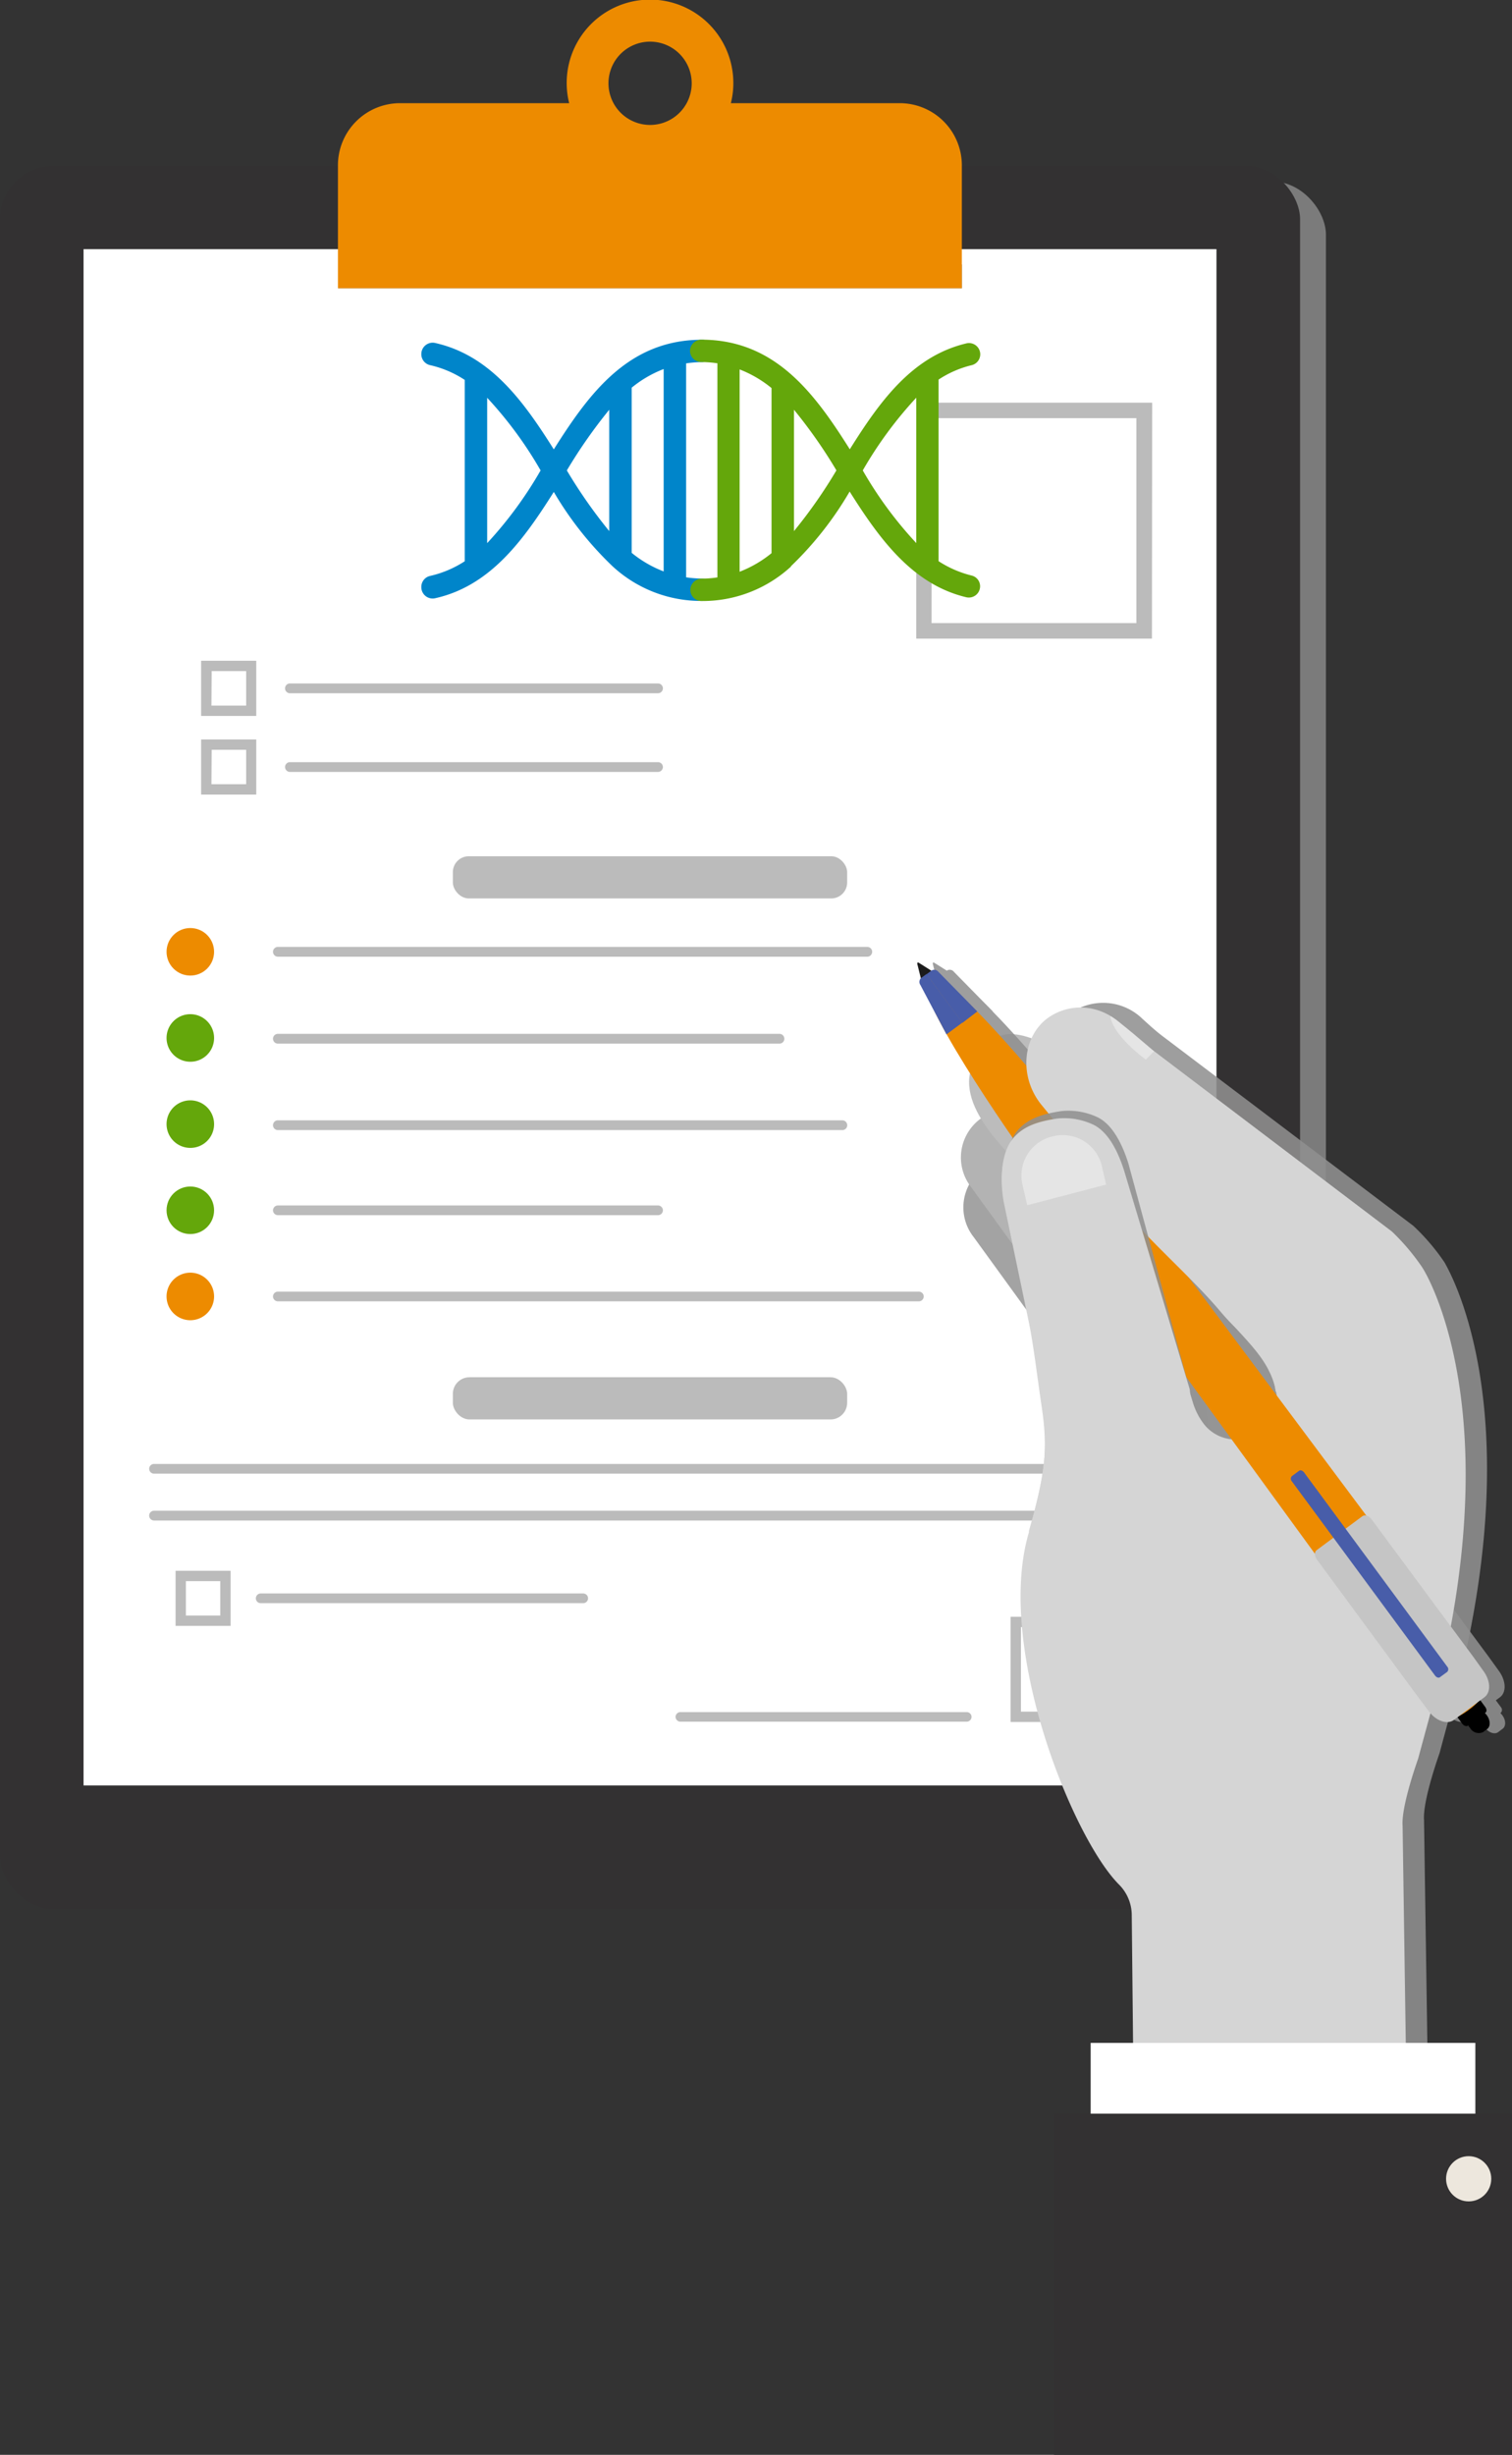 <svg xmlns="http://www.w3.org/2000/svg" viewBox="0 0 194.72 315.97"><rect x="0" y="0" width="194.72" height="315.97" fill="#333333" stroke="none"/><defs><style>.cls-1{isolation:isolate;}.cls-2{opacity:0.78;}.cls-15,.cls-2{mix-blend-mode:multiply;}.cls-3{fill:#909090;}.cls-4{fill:#333132;}.cls-5{fill:#fff;}.cls-6{fill:#919191;}.cls-7{fill:#ed8b00;}.cls-8{fill:#bbb;}.cls-9{fill:#64a70b;}.cls-10{fill:#a3a3a3;}.cls-11{fill:#b3b3b3;}.cls-12{fill:#bcbcbc;}.cls-13{fill:#cdcdcd;}.cls-14{fill:#d5d5d5;}.cls-15{opacity:0.87;}.cls-16{fill:#e5e5e5;}.cls-17{fill:#1b1b1b;}.cls-18{fill:#c5c5c5;}.cls-19{fill:#485da9;}.cls-20{fill:#ede7dd;}.cls-21{fill:#0085ca;}</style></defs><title>171207-outline-Asset 35</title><g class="cls-1"><g id="Layer_2" data-name="Layer 2"><g id="TEXT"><g class="cls-2"><rect class="cls-3" x="3.33" y="23.37" width="167.43" height="218.72" rx="6.85" ry="6.85"/></g><rect class="cls-4" y="21.37" width="167.43" height="224.36" rx="6.85" ry="6.85"/><rect class="cls-5" x="10.76" y="32.07" width="145.9" height="197.74"/><rect class="cls-6" x="43.54" y="34.04" width="80.34" height="3.07"/><path class="cls-7" d="M115.9,13.28H94.12a10.32,10.32,0,0,0,.32-2.56A10.73,10.73,0,1,0,73.3,13.28H51.52a8,8,0,0,0-8,8V37.1h80.35V21.26A8,8,0,0,0,115.9,13.28Zm-27.47,0a5.36,5.36,0,1,1,.65-2.56A5.36,5.36,0,0,1,88.43,13.28Z"/><path class="cls-8" d="M111.69,123.14H35.79a.63.63,0,0,1-.63-.63h0a.63.63,0,0,1,.63-.63h75.9a.63.63,0,0,1,.63.63h0A.63.63,0,0,1,111.69,123.14Z"/><path class="cls-8" d="M147.39,189.68H19.84a.63.63,0,0,1-.63-.63h0a.63.63,0,0,1,.63-.62H147.39a.63.63,0,0,1,.63.62h0A.63.63,0,0,1,147.39,189.68Z"/><path class="cls-8" d="M147.39,195.71H19.84a.63.63,0,0,1-.63-.63h0a.63.63,0,0,1,.63-.63H147.39a.63.63,0,0,1,.63.63h0A.63.63,0,0,1,147.39,195.71Z"/><path class="cls-8" d="M118.33,167.5H35.79a.63.63,0,0,1-.63-.63h0a.63.63,0,0,1,.63-.62h82.54a.63.63,0,0,1,.63.62h0A.63.63,0,0,1,118.33,167.5Z"/><path class="cls-8" d="M100.38,134.33H35.79a.63.63,0,0,1-.63-.63h0a.63.63,0,0,1,.63-.63h64.59a.63.63,0,0,1,.63.63h0A.63.63,0,0,1,100.38,134.33Z"/><path class="cls-8" d="M84.74,156.41H35.79a.63.63,0,0,1-.63-.63h0a.63.63,0,0,1,.63-.62H84.74a.63.63,0,0,1,.63.62h0A.63.63,0,0,1,84.74,156.41Z"/><path class="cls-8" d="M75.1,206.35H33.57a.62.62,0,0,1-.62-.62h0a.63.63,0,0,1,.62-.63H75.1a.63.63,0,0,1,.63.63h0A.63.63,0,0,1,75.1,206.35Z"/><path class="cls-8" d="M124.53,221.6H87.67A.63.63,0,0,1,87,221h0a.63.63,0,0,1,.63-.63h36.86a.63.63,0,0,1,.63.63h0A.63.63,0,0,1,124.53,221.6Z"/><path class="cls-8" d="M108.48,145.46H35.79a.63.63,0,0,1-.63-.63h0a.63.63,0,0,1,.63-.63h72.69a.64.64,0,0,1,.63.63h0A.63.63,0,0,1,108.48,145.46Z"/><path class="cls-8" d="M84.74,89.23H37.34a.63.63,0,0,1-.63-.63h0a.63.63,0,0,1,.63-.63h47.4a.63.63,0,0,1,.63.63h0A.63.63,0,0,1,84.74,89.23Z"/><path class="cls-8" d="M84.74,99.36H37.34a.64.64,0,0,1-.63-.63h0a.63.63,0,0,1,.63-.63h47.4a.63.63,0,0,1,.63.63h0A.64.64,0,0,1,84.74,99.36Z"/><path class="cls-8" d="M148.35,82.2H118V51.83h30.38Zm-28.38-2h26.38V53.82H120Z"/><path class="cls-8" d="M33,92.15h-7.1v-7.1H33Zm-5.77-1.33H31.7V86.38H27.26Z"/><path class="cls-8" d="M33,102.27h-7.1V95.18H33Zm-5.77-1.33H31.7V96.51H27.26Z"/><path class="cls-8" d="M148.68,221.64H130.15V208.1h18.53Zm-17.2-1.33h15.87V209.43H131.48Z"/><rect class="cls-8" x="58.32" y="177.27" width="50.78" height="5.43" rx="2.14" ry="2.14"/><rect class="cls-8" x="58.32" y="110.21" width="50.78" height="5.43" rx="2.05" ry="2.05"/><circle class="cls-7" cx="24.51" cy="122.51" r="3.06"/><path class="cls-9" d="M27.57,133.6a3.06,3.06,0,1,0-3.06,3.06A3.05,3.05,0,0,0,27.57,133.6Z"/><path class="cls-9" d="M27.57,144.69a3.06,3.06,0,1,0-3.06,3.06A3.05,3.05,0,0,0,27.57,144.69Z"/><circle class="cls-9" cx="24.51" cy="155.78" r="3.06"/><path class="cls-7" d="M27.57,166.87a3.06,3.06,0,1,0-3.06,3.06A3.06,3.06,0,0,0,27.57,166.87Z"/><path class="cls-8" d="M29.7,209.27H22.61v-7.09H29.7Zm-5.76-1.33h4.43v-4.43H23.94Z"/><path class="cls-10" d="M126.59,150.42h0a6.67,6.67,0,0,1,9,1.92l18.38,25.33a6.18,6.18,0,0,1-1.19,8.82h0a6.67,6.67,0,0,1-9-1.92L125.4,159.24A6.18,6.18,0,0,1,126.59,150.42Z"/><path class="cls-10" d="M141.16,210.71l1.75-27.24a5.33,5.33,0,0,1,5.07-6.13h0c3.21-.16,7.13,1.93,7.55,5.15l2.82,29.39a5.34,5.34,0,0,1-5.07,6.14h0C150.07,218.18,141.58,213.93,141.16,210.71Z"/><path class="cls-11" d="M126.27,144h0a6.66,6.66,0,0,1,9,1.91l18.39,25.34a6.18,6.18,0,0,1-1.2,8.82h0a6.67,6.67,0,0,1-9-1.92l-18.38-25.33A6.19,6.19,0,0,1,126.27,144Z"/><path class="cls-11" d="M140.84,204.26,142.59,177a5.34,5.34,0,0,1,5.08-6.13h0c3.21-.16,7.12,1.93,7.54,5.15L158,205.43a5.34,5.34,0,0,1-5.07,6.14h0C149.75,211.72,141.26,207.48,140.84,204.26Z"/><path class="cls-12" d="M127.94,133.89h0c2.92-2.76,10.58,2.38,13.47,5.66l24.88,28.21c2.9,3.28,2.88,8.22,0,11h0c-2.92,2.76-7.69,2.33-10.58-1l-24.88-28.21C127.88,146.3,120.69,139.27,127.94,133.89Z"/><path class="cls-12" d="M157.5,208.54l-2.78-35.46a6.41,6.41,0,0,1,6.29-7.17h0a7.74,7.74,0,0,1,7.42,7.17l2.78,35.46a6.41,6.41,0,0,1-6.29,7.17h0A7.75,7.75,0,0,1,157.5,208.54Z"/><path class="cls-13" d="M139.4,133.28h0c3.13-2.95,11.06,4.74,14.16,8.26L182,170c3.1,3.52,3.07,8.82,0,11.78h0c-3.13,3-8.23,2.5-11.33-1L144,150.51C140.85,147,134.6,137.94,139.4,133.28Z"/><path class="cls-13" d="M168.09,212l1.48-36.33A6.86,6.86,0,0,1,176.3,168h0a8.29,8.29,0,0,1,7.94,7.68L182.76,212a6.87,6.87,0,0,1-6.74,7.69l4.46,1.69C176.44,221.4,168.42,216.25,168.09,212Z"/><path class="cls-14" d="M173.57,214.75l3.7-19.74a3.63,3.63,0,0,1,4.65-2.93h0a4.67,4.67,0,0,1,3.12,5.24l-3.7,19.75a3.63,3.63,0,0,1-4.65,2.92h0A4.67,4.67,0,0,1,173.57,214.75Z"/><path class="cls-14" d="M169.7,214.75,173.4,195a3.63,3.63,0,0,1,4.65-2.93h0a4.67,4.67,0,0,1,3.12,5.24l-3.7,19.75a3.63,3.63,0,0,1-4.65,2.92h0A4.66,4.66,0,0,1,169.7,214.75Z"/><g class="cls-15"><path class="cls-3" d="M187.93,216.28c-.85,3.13-1.7,6.24-2.54,9.37-1,2.86-2.14,6.74-2,8.64l.61,40.78c.24,3.1-.25,4.14-3.13,4.14h-26c-6,.64-5.79,3.75-6,.64l-.35-34.15a5.69,5.69,0,0,0-1.67-3.88c-6-6.07-15.85-30.46-11.64-45.12,2.33-8.14,2.48-11.18,1.65-16.71-.48-3.24-1-7.68-1.65-10.75L132,154.12s-1.17-5.38,1.2-8.12c1.39-1.62,3.4-2.15,5.65-2.49a8.78,8.78,0,0,1,4.75.85c.85.46,2.53,1.7,3.86,5.91l8.88,29.56a8.52,8.52,0,0,0,1.4,2.73h0a5.13,5.13,0,0,0,4.05,2h.42a5.74,5.74,0,0,0,5.06-4.17c-.19-5.52-3.53-7.83-7.13-12.11-4.09-4.86-10.55-10.24-13.72-14.76l-4.56-6-4.83-5.9c-2.66-3.27-2.57-8,.15-10.63l.31-.29a7.26,7.26,0,0,1,9.64.44c.83.75,1.65,1.51,2.53,2.18L182,157.77a27.78,27.78,0,0,1,4,4.67l.06.1C186.87,164,196.6,181.08,187.93,216.28Z"/></g><path class="cls-16" d="M132.24,155.33l-.62-2.63a5.16,5.16,0,0,1,3.8-6.2h0a5.16,5.16,0,0,1,6.36,3.54l.61,2.63Z"/><g class="cls-15"><path class="cls-3" d="M120.3,123.91l1.59,1c.11.07.14.22.07.28l-1.14.83c-.07.06-.21,0-.24-.15l-.45-1.8C120.1,123.91,120.2,123.84,120.3,123.91Z"/><path class="cls-3" d="M189.74,220.35l2.24-1.66c.19-.15.51,0,.71.23l.59.8a.54.54,0,0,1,0,.74l-2.24,1.66a.55.55,0,0,1-.71-.23l-.58-.8C189.56,220.82,189.55,220.49,189.74,220.35Z"/><path class="cls-3" d="M191.25,220.6l.53-.39c.45-.34,1.21-.08,1.69.56h0c.48.65.5,1.45,0,1.78l-.53.4c-.45.33-1.21.08-1.69-.57h0A1.31,1.31,0,0,1,191.25,220.6Z"/><path class="cls-3" d="M121.32,125.62h0c2.35-1.73,17.16,16.54,19.63,19.89l50.71,67.92c2.47,3.35,1.79,5-.56,6.69h0c-2.34,1.74-3.92,1.59-6.39-1.76L134.91,150C132.44,146.63,119,127.36,121.32,125.62Z"/><polygon class="cls-3" points="137.91 154.13 144.02 149.6 145.65 151.79 139.53 156.32 137.91 154.13"/><path class="cls-3" d="M171.55,199.53l5.91-4.38c.31-.23.82-.05,1.15.39l13.11,17.71,1.32,1.83c.91,1.24,1,2.77.1,3.4l-3.91,2.9c-.86.63-2.3.14-3.21-1.1l-1.35-1.78-13.08-17.76C171.26,200.3,171.25,199.75,171.55,199.53Z"/><path class="cls-3" d="M169.3,189.31l-.93.69a.49.49,0,0,0,0,.67l18.45,25c.18.24.46.34.63.21l.94-.69a.5.5,0,0,0,0-.67l-18.45-25C169.75,189.28,169.47,189.18,169.3,189.31Z"/><path class="cls-3" d="M123.89,133.14l-3.36-6.36a.67.67,0,0,1,.07-.88l.71-.53,4.62,6.25Z"/><path class="cls-3" d="M127.86,130.19l-5-5.09a.69.69,0,0,0-.87-.2l-.67.5,4.61,6.26Z"/></g><path class="cls-14" d="M185.18,217c-.86,3.13-1.7,6.24-2.55,9.37-1,2.86-2.14,6.74-2,8.64l.6,40.78c.24,3.1-.24,4.14-3.13,4.14h-26c-6,.64-5.78,3.75-6,.64l-.35-34.15a5.6,5.6,0,0,0-1.67-3.88c-6-6.07-15.84-30.45-11.63-45.12,2.33-8.14,2.48-11.18,1.65-16.71-.49-3.24-1-7.68-1.65-10.75l-3.16-15.12s-1.17-5.38,1.21-8.12c1.39-1.62,3.39-2.15,5.65-2.49a8.81,8.81,0,0,1,4.75.85c.84.46,2.52,1.7,3.85,5.91l8.88,29.56a8.73,8.73,0,0,0,1.4,2.73h0a5.14,5.14,0,0,0,4.06,2h.42a5.73,5.73,0,0,0,5.05-4.17c-.18-5.52-3.52-7.83-7.13-12.11-4.08-4.86-10.54-10.24-13.72-14.76l-4.55-6-4.83-5.9c-2.67-3.27-2.58-7.95.14-10.63l.32-.29a7.26,7.26,0,0,1,9.64.44c.82.75,1.64,1.51,2.53,2.18l32.3,24.48a28.35,28.35,0,0,1,3.94,4.67l.06.1C184.12,164.68,193.85,181.78,185.18,217Z"/><path class="cls-17" d="M118.31,123.91l1.58,1c.11.07.15.22.07.28l-1.13.83c-.08.06-.22,0-.25-.15l-.45-1.8C118.1,123.91,118.2,123.84,118.31,123.91Z"/><path d="M187.74,220.35l2.25-1.66c.19-.15.5,0,.7.23l.59.8c.2.27.21.6,0,.74l-2.25,1.66c-.19.14-.5,0-.7-.23l-.59-.8C187.56,220.82,187.55,220.49,187.74,220.35Z"/><path d="M189.25,220.6l.54-.39c.45-.34,1.21-.08,1.68.56h0c.48.65.5,1.45.05,1.78l-.53.4a1.3,1.3,0,0,1-1.69-.57h0A1.3,1.3,0,0,1,189.25,220.6Z"/><path class="cls-7" d="M119.33,125.62h0c2.34-1.73,17.16,16.54,19.63,19.89l50.7,67.92c2.48,3.35,1.79,5-.55,6.69h0c-2.35,1.74-3.92,1.59-6.39-1.76L132.92,150C130.44,146.63,117,127.36,119.33,125.62Z"/><polygon class="cls-18" points="135.91 154.13 142.03 149.6 143.65 151.79 137.53 156.32 135.91 154.13"/><path class="cls-18" d="M169.56,199.53l5.9-4.38c.31-.23.83-.05,1.16.39l13.11,17.71,1.31,1.83c.92,1.24,1,2.77.1,3.4l-3.9,2.9c-.86.63-2.3.14-3.22-1.1l-1.34-1.78L169.6,200.74C169.27,200.3,169.25,199.75,169.56,199.53Z"/><path class="cls-19" d="M167.3,189.31l-.93.69a.49.49,0,0,0,0,.67l18.44,25c.18.24.46.34.63.21l.94-.69a.49.49,0,0,0,0-.67l-18.44-25C167.76,189.28,167.47,189.18,167.3,189.31Z"/><path class="cls-19" d="M121.89,133.14l-3.36-6.36a.7.7,0,0,1,.07-.88l.72-.53,4.62,6.25Z"/><path class="cls-19" d="M125.86,130.19l-5-5.09a.68.68,0,0,0-.86-.2l-.68.5,4.62,6.26Z"/><path class="cls-14" d="M183,163.07a28.35,28.35,0,0,0-3.94-4.67l-32.3-24.48c-.89-.67-1.71-1.43-2.54-2.18a7.25,7.25,0,0,0-9.63-.44l-.32.29c-2.72,2.68-2.81,7.36-.14,10.63l4.83,5.9,4.55,6c3.18,4.52,9.64,9.9,13.72,14.76,3.61,4.28,6.29,4.59,7.06,10.25Z"/><path class="cls-16" d="M143,130.81s0,2.13,4.56,5.58l1.06-1.07S143.43,130.8,143,130.81Z"/><rect class="cls-5" x="140.45" y="262.94" width="49.54" height="22.08" transform="translate(330.45 547.97) rotate(180)"/><rect class="cls-4" x="135.73" y="272.05" width="58.99" height="43.92" transform="translate(330.45 588.03) rotate(180)"/><circle class="cls-20" cx="189.14" cy="280.44" r="2.91"/><g class="cls-15"><path class="cls-3" d="M150.9,182.7c-.63-.82,2.59-2.95,2.29-3.94l-7.87-29c-1.33-4.21-3-5.44-3.86-5.9a8.81,8.81,0,0,0-4.75-.85c-2.26.34-4.26.87-5.65,2.48-2.37,2.75-1.2,8.13-1.2,8.13L133,168.76c.65,3.07,1.16,7.51,1.65,10.75.83,5.53.68,8.57-1.65,16.71Z"/><path class="cls-3" d="M132.83,154.16l-.62-2.63a5.17,5.17,0,0,1,3.8-6.21h0a5.17,5.17,0,0,1,6.36,3.55l.61,2.63Z"/></g><path class="cls-14" d="M153.45,183.72c-.63-.82,0-4-.26-5l-8.41-28c-1.33-4.21-3-5.44-3.86-5.9a8.78,8.78,0,0,0-4.75-.85c-2.25.34-4.25.87-5.64,2.48-2.38,2.75-1.21,8.13-1.21,8.13l3.16,15.12c.64,3.07,1.16,7.51,1.65,10.75.83,5.53.67,8.57-1.65,16.71Z"/><path class="cls-16" d="M132.29,155.13l-.61-2.63a5.17,5.17,0,0,1,3.8-6.21h0a5.18,5.18,0,0,1,6.36,3.55l.61,2.63Z"/><path class="cls-21" d="M71.32,57.84c-3.89-6.18-8.15-12.09-15.26-13.69a1.46,1.46,0,0,0-1.8,1.41h0A1.44,1.44,0,0,0,55.39,47a13.55,13.55,0,0,1,4.46,1.9V72.24a13.74,13.74,0,0,1-4.46,1.89,1.44,1.44,0,0,0-1.13,1.41h0A1.46,1.46,0,0,0,56.05,77c7.11-1.59,11.37-7.5,15.27-13.68A43.91,43.91,0,0,0,78.9,72.9h0a16.79,16.79,0,0,0,11.48,4.45,1.48,1.48,0,0,0,1.48-1.2,1.45,1.45,0,0,0-1.42-1.68,15.39,15.39,0,0,1-2.08-.16V46.77a14.92,14.92,0,0,1,2-.16,1.48,1.48,0,0,0,1.47-1.21,1.44,1.44,0,0,0-1.42-1.67C80.94,43.73,75.89,50.6,71.32,57.84ZM62.74,69.91V51.2a50.85,50.85,0,0,1,6.88,9.35A51.28,51.28,0,0,1,62.74,69.91ZM73,60.55a64.78,64.78,0,0,1,5.46-7.81V68.36A64,64,0,0,1,73,60.55Zm12.47,13a14.89,14.89,0,0,1-4.12-2.39V49.9a14.92,14.92,0,0,1,4.12-2.4Z"/><path class="cls-9" d="M101.84,72.9a43.91,43.91,0,0,0,7.58-9.63c3.85,6.1,8.06,11.93,15,13.6a1.45,1.45,0,0,0,1.8-1.4h0a1.42,1.42,0,0,0-1.09-1.39,13.91,13.91,0,0,1-4.26-1.85V48.86A13.45,13.45,0,0,1,125.15,47a1.44,1.44,0,0,0,1.09-1.4h0a1.45,1.45,0,0,0-1.8-1.4c-7,1.67-11.17,7.52-15,13.63-4.55-7.22-9.6-14.09-19.08-14.11a1.48,1.48,0,0,0-1.48,1.2,1.45,1.45,0,0,0,1.42,1.68,15.54,15.54,0,0,1,2.09.16V74.32a14.65,14.65,0,0,1-2,.16,1.49,1.49,0,0,0-1.47,1.21,1.44,1.44,0,0,0,1.43,1.67,16.81,16.81,0,0,0,11.53-4.45ZM118,51.19V69.9a50.43,50.43,0,0,1-6.89-9.35A51.31,51.31,0,0,1,118,51.19Zm-10.29,9.36a62.91,62.91,0,0,1-5.46,7.81V52.74A63.67,63.67,0,0,1,107.72,60.55Zm-12.46-13a15,15,0,0,1,4.11,2.4V71.2a15,15,0,0,1-4.11,2.39Z"/></g></g></g></svg>